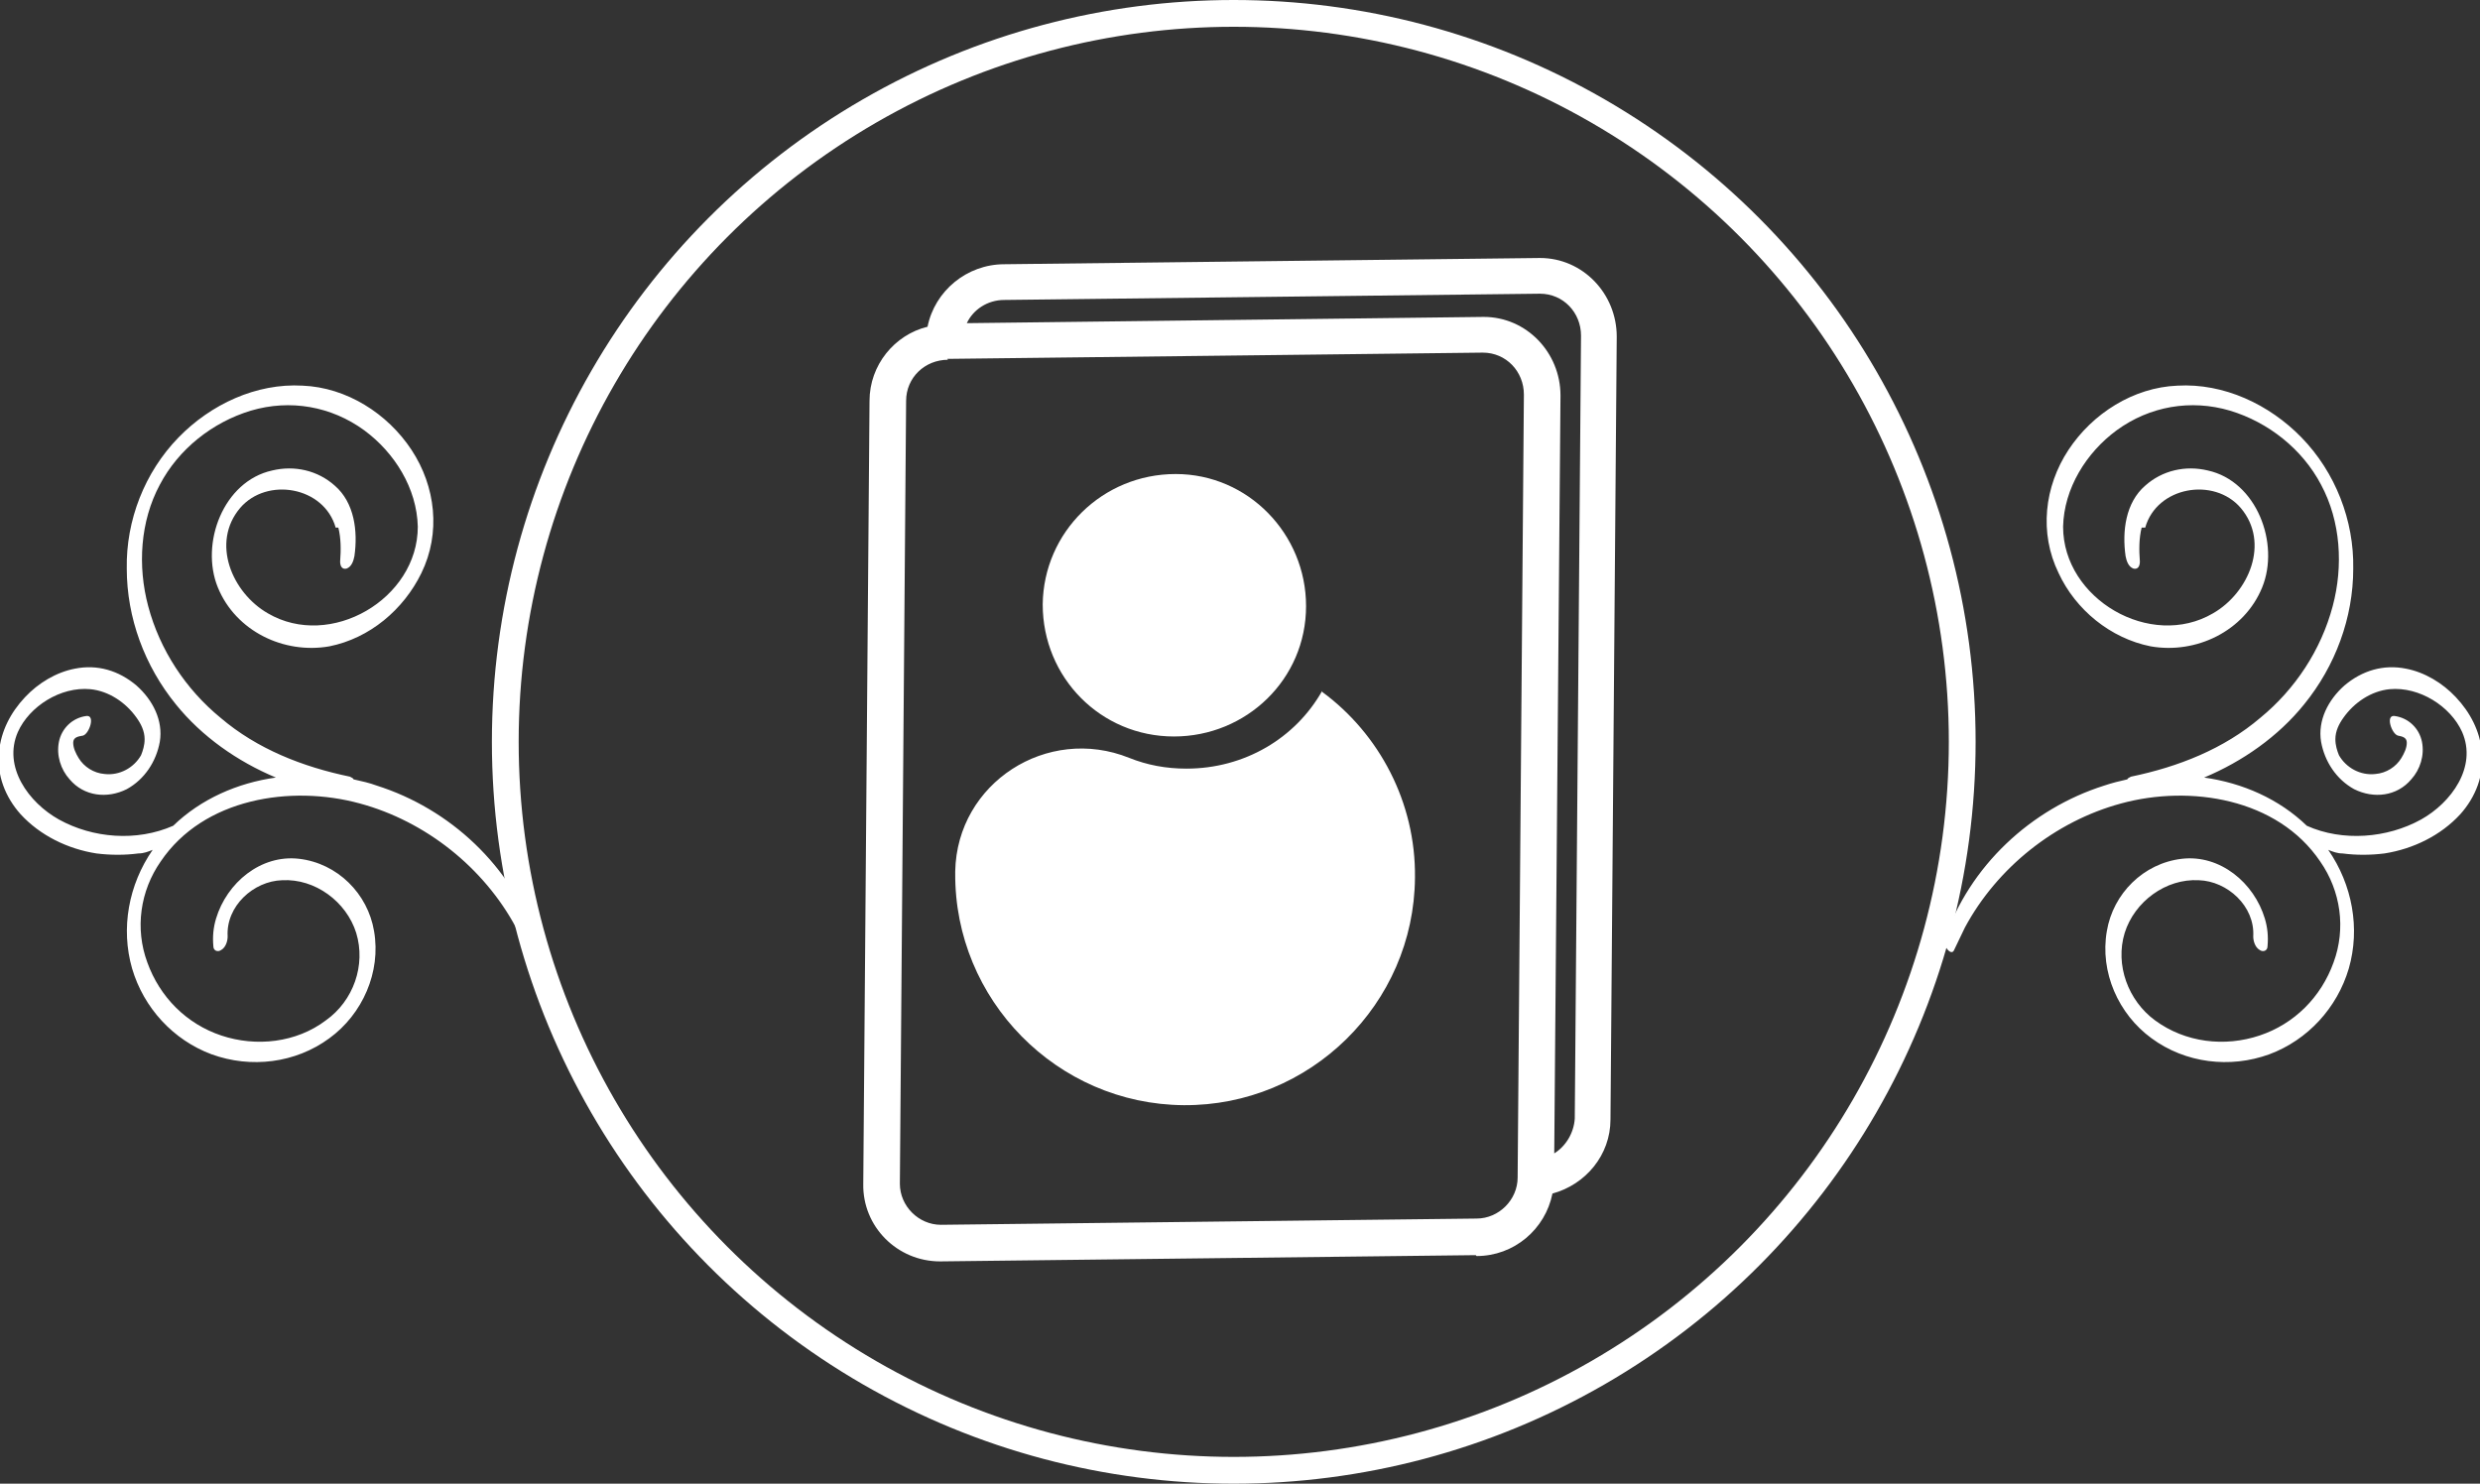 <?xml version="1.0" encoding="UTF-8"?>
<svg id="Layer_1" xmlns="http://www.w3.org/2000/svg" version="1.1" viewBox="0 0 277.8 166.2">
  <rect x="0" y="0" width="277.8" height="166.2" fill="#333333" stroke="none"/>
  <!-- Generator: Adobe Illustrator 29.0.1, SVG Export Plug-In . SVG Version: 2.1.0 Build 192)  -->
  <defs>
    <style>
      .st0 {
        fill: #fff;
      }

      .st1 {
        fill: none;
        stroke: #fff;
        stroke-miterlimit: 2.6;
        stroke-width: 3px;
      }
    </style>
  </defs>
  <path class="st0" d="M108.3,36.2l57.9-.7c4.8,0,8.6,4,8.6,8.8l-.7,84.9c1.3-.8,2.2-2.3,2.3-3.9l.7-87.7c0-2.6-2-4.7-4.6-4.7l-60,.7c-1.9,0-3.5,1.1-4.2,2.6h0ZM106.2,40.3c-2.6,0-4.7,2-4.7,4.6l-.7,87.7c0,2.5,2.1,4.6,4.6,4.6l60-.7c2.5,0,4.6-2.1,4.6-4.6l.7-87.7c0-2.6-2-4.7-4.6-4.7l-60,.7h0ZM131.5,82.5c8.1,0,14.8-6.4,14.8-14.6,0-8.1-6.5-14.8-14.6-14.8-8.2,0-14.8,6.5-14.9,14.6,0,8.2,6.5,14.8,14.7,14.8h0ZM148.1,77.5c6.4,4.7,10.5,12.4,10.4,20.8-.1,14.2-11.8,25.6-25.9,25.5-14.2-.1-25.7-11.8-25.6-26v-.2c.2-9.9,10.3-16.4,19.5-12.7,2,.8,4.1,1.2,6.4,1.2,6.5,0,12.2-3.4,15.2-8.7h0ZM165.3,140.6l-60,.7c-4.8,0-8.7-3.9-8.6-8.7l.7-87.7c0-4,2.8-7.4,6.5-8.3.8-4,4.4-7,8.6-7l60-.7c4.8,0,8.6,4,8.6,8.8l-.7,87.7c0,4-2.8,7.3-6.5,8.3-.8,4-4.3,7-8.5,7h0Z"/>
  <circle class="st1" cx="138.2" cy="83.1" r="81.6"/>
  <path class="st0" d="M239.9,59.1c-.3,1.2-.3,2.5-.2,3.8,0,.5-.2.9-.7.8-.6-.2-.8-.9-.9-1.4-.4-2.8,0-6,2.2-7.9,1.9-1.7,4.5-2.3,7-1.7,5.5,1.2,8.1,8.2,6.1,13.1-2,4.9-7.4,7.5-12.5,6.6-4.5-.9-8.4-4.1-10.3-8.2-2.2-4.5-1.6-9.7,1.1-13.8,2.7-4.1,7.3-7,12.2-7.2,5.2-.3,10.3,2.1,13.9,5.8,3.8,3.9,5.9,9.3,5.8,14.7,0,5.5-2,10.9-5.5,15.2-2.9,3.6-6.9,6.4-11.2,8.2,4.3.6,8.4,2.4,11.5,5.4,4,1.8,9,1.4,12.8-.7,3.4-1.9,6.3-5.9,4.6-9.8-1.3-2.9-4.8-5.1-8.1-4.8-2.1.2-4,1.5-5.2,3.2-.5.7-.9,1.5-.9,2.4,0,.7.2,1.3.4,1.8.8,1.4,2.4,2.3,4.1,2.1,1.2-.1,2.3-.8,2.9-1.8.3-.5.6-1.1.6-1.7,0-.6-.5-.7-1-.8-.7-.2-1.4-2.3-.4-2.2,1.6.2,2.8,1.4,3.1,2.9.3,1.5-.2,3.1-1.2,4.2-1.6,1.9-4.2,2.2-6.4,1.1-2-1.1-3.3-3.1-3.7-5.3-.4-2.4.8-4.7,2.6-6.3,2-1.7,4.4-2.4,6.9-1.9,2.1.4,4.1,1.6,5.6,3.2,1.6,1.7,2.7,3.8,2.9,6.1.3,2.6-.7,5.1-2.4,7-2.2,2.4-5.3,3.9-8.5,4.4-1.6.2-3.2.2-4.7,0-.6,0-1.1-.2-1.6-.4,2.7,3.9,3.6,8.8,2.3,13.3-1.3,4.4-4.6,8-8.9,9.6-4.4,1.6-9.4,1-13.2-1.8-3.7-2.7-5.8-7.4-5-12,.7-4.2,4.1-7.6,8.4-8.1,4.3-.5,8.1,2.7,9.3,6.7.3,1,.4,2,.3,3.1,0,.5-.5.7-.9.4-.5-.3-.7-1-.7-1.5.2-3.4-2.9-6.2-6.1-6.3-3.7-.2-7.2,2.4-8.3,5.9-1.1,3.6.4,7.6,3.4,9.8,3.4,2.5,7.8,3,11.7,1.7,3.9-1.3,6.9-4.3,8.3-8.2,1.4-3.8.8-8-1.5-11.3-4.8-7.1-14.6-8.6-22.3-6.5-7.4,2-13.9,7.2-17.5,13.9-.4.8-.8,1.7-1.2,2.5-.3.8-1.3-.5-1.1-1.1,2.8-8.3,9.7-14.7,17.9-17.3.9-.3,1.7-.5,2.6-.7,0-.1.2-.2.4-.3,5.3-1.1,10.4-3.1,14.5-6.6,3.9-3.2,6.8-7.6,8.1-12.5,1.2-4.5.9-9.5-1.3-13.6-2.1-4-5.9-7-10.2-8.3-4.4-1.3-9-.5-12.7,2.2-3.4,2.5-5.9,6.5-6,10.8,0,8.1,9.8,13.8,16.8,9.7,4-2.3,6.4-7.9,3.1-11.8-3-3.5-9.4-2.4-10.7,2.2"/>
  <path class="st0" d="M37.9,59.1c.3,1.2.3,2.5.2,3.8,0,.5.2.9.7.8.6-.2.8-.9.9-1.4.4-2.8,0-6-2.2-7.9-1.9-1.7-4.5-2.3-7-1.7-5.5,1.2-8.1,8.2-6.1,13.1,2,4.9,7.4,7.5,12.5,6.6,4.5-.9,8.3-4.1,10.3-8.2,2.2-4.5,1.6-9.7-1.1-13.8-2.7-4.1-7.3-7-12.2-7.2-5.2-.3-10.3,2.1-13.9,5.8-3.8,3.9-5.9,9.3-5.8,14.7,0,5.5,2,10.9,5.5,15.2,2.9,3.6,6.9,6.4,11.2,8.2-4.3.6-8.4,2.4-11.5,5.4-4.1,1.8-9,1.4-12.8-.7-3.4-1.9-6.3-5.9-4.6-9.8,1.3-2.9,4.8-5.1,8.1-4.8,2.1.2,4,1.5,5.2,3.2.5.7.9,1.5.9,2.4,0,.7-.2,1.3-.4,1.8-.8,1.4-2.4,2.3-4.1,2.1-1.2-.1-2.3-.8-2.9-1.8-.3-.5-.6-1.1-.6-1.7,0-.6.5-.7,1.1-.8.7-.2,1.4-2.3.4-2.2-1.6.2-2.8,1.4-3.1,2.9-.3,1.5.2,3.1,1.2,4.2,1.6,1.9,4.2,2.2,6.4,1.1,2-1.1,3.3-3.1,3.7-5.3.4-2.4-.8-4.7-2.6-6.3-2-1.7-4.4-2.4-6.9-1.9-2.1.4-4.1,1.6-5.6,3.2-1.6,1.7-2.7,3.8-2.9,6.1-.3,2.6.7,5.1,2.4,7,2.2,2.4,5.3,3.9,8.5,4.4,1.6.2,3.2.2,4.7,0,.6,0,1.1-.2,1.6-.4-2.7,3.9-3.6,8.8-2.3,13.3,1.3,4.4,4.6,8,8.9,9.6,4.4,1.6,9.4,1,13.2-1.8,3.7-2.7,5.8-7.4,5-12-.7-4.2-4.1-7.6-8.4-8.1-4.3-.5-8.1,2.7-9.3,6.7-.3,1-.4,2-.3,3.1,0,.5.5.7.9.4.5-.3.7-1,.7-1.5-.2-3.4,2.9-6.2,6.1-6.3,3.7-.2,7.2,2.4,8.3,5.9,1.1,3.6-.3,7.6-3.4,9.8-3.3,2.5-7.8,3-11.7,1.7-3.9-1.3-6.9-4.3-8.3-8.2-1.4-3.8-.8-8,1.5-11.3,4.8-7.1,14.6-8.6,22.3-6.5,7.4,2,13.9,7.2,17.5,13.9.4.8.8,1.7,1.2,2.5.3.8,1.3-.5,1.1-1.1-2.8-8.3-9.7-14.7-17.9-17.3-.8-.3-1.7-.5-2.6-.7,0-.1-.2-.2-.4-.3-5.3-1.1-10.4-3.1-14.5-6.6-3.9-3.2-6.8-7.6-8.1-12.5-1.2-4.5-.9-9.5,1.3-13.6,2.1-4,5.9-7,10.2-8.3,4.4-1.3,9-.5,12.7,2.2,3.4,2.5,5.9,6.5,6,10.8,0,8.1-9.8,13.8-16.8,9.7-4-2.3-6.4-7.9-3.1-11.8,3-3.5,9.4-2.4,10.7,2.2"/>
</svg>